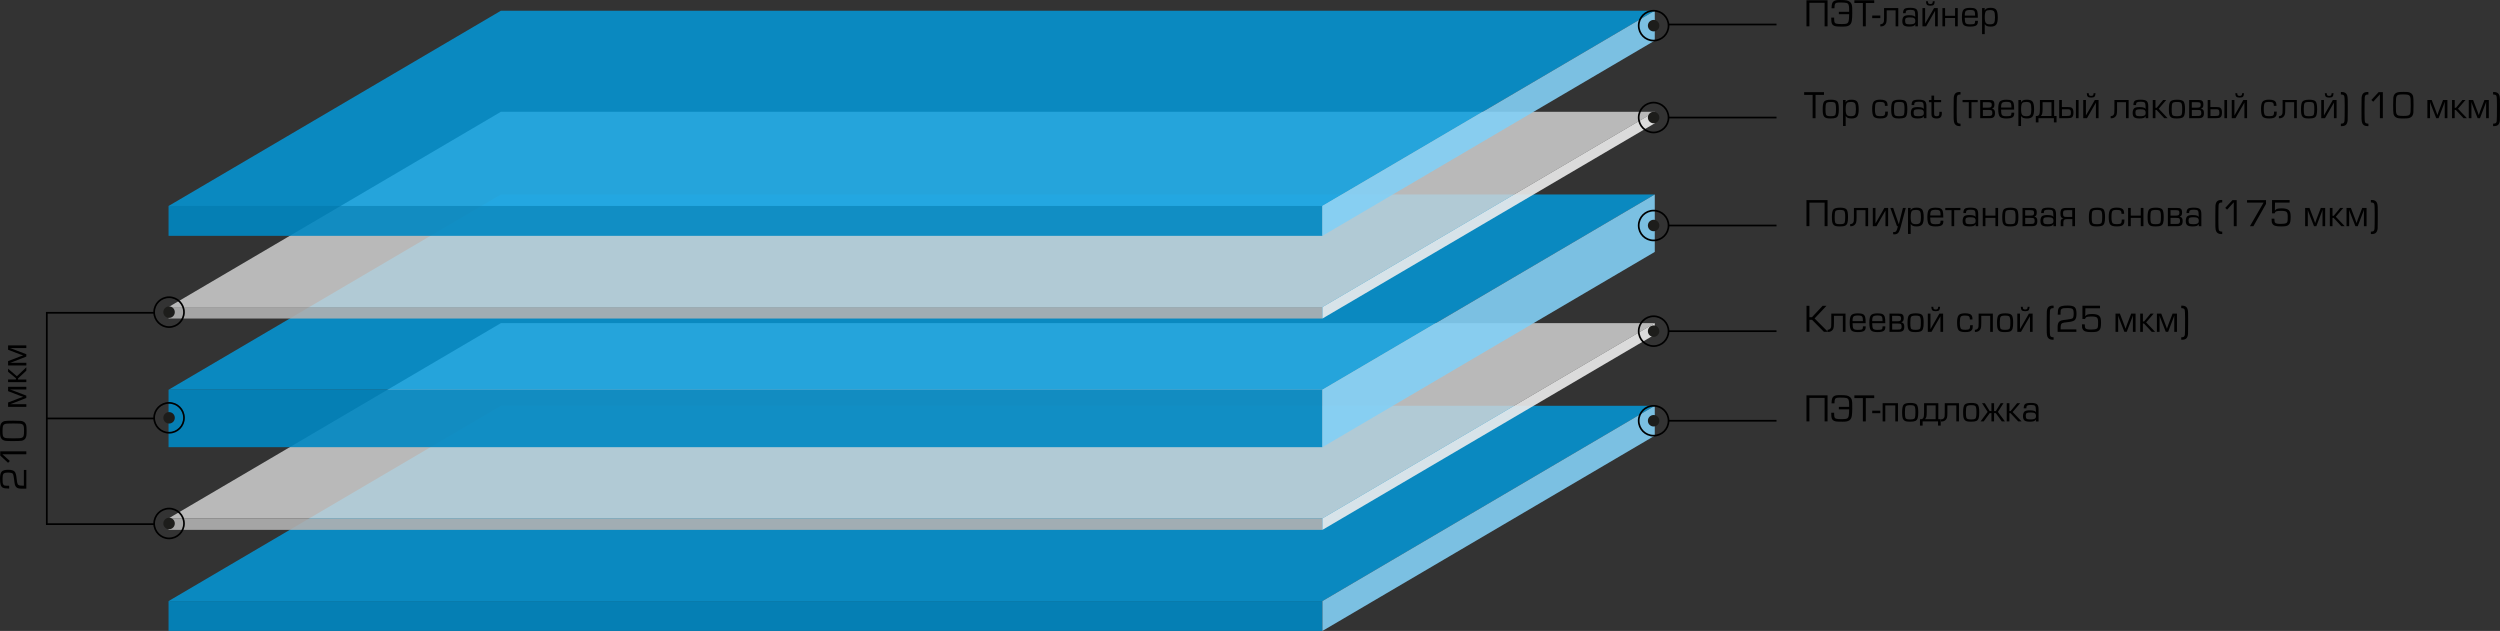 <?xml version="1.0" encoding="UTF-8"?> <svg xmlns="http://www.w3.org/2000/svg" id="_Слой_2" data-name="Слой 2" viewBox="0 0 1088.34 274.67"><rect x="0" y="0" width="1088.34" height="274.67" fill="#333333" stroke="none"/><defs><style> .cls-1 { fill: #dadada; } .cls-1, .cls-2, .cls-3, .cls-4, .cls-5, .cls-6, .cls-7, .cls-8 { stroke-width: 0px; } .cls-1, .cls-6 { opacity: .8; } .cls-2 { fill: #0088c2; } .cls-2, .cls-4, .cls-5, .cls-7 { opacity: .9; } .cls-9 { fill: none; stroke: #000; stroke-miterlimit: 10; stroke-width: .75px; } .cls-4 { fill: #b2b2b2; } .cls-5 { fill: #83d0f5; } .cls-6 { fill: #009fe3; } .cls-7 { fill: #ededed; } .cls-8 { fill: #1d1d1b; } </style></defs><g id="_Слой_1-2" data-name="Слой 1"><g><polygon class="cls-6" points="575.7 261.67 73.38 261.67 218.06 176.67 720.38 176.67 575.7 261.67"></polygon><rect class="cls-2" x="73.38" y="261.67" width="502.32" height="13"></rect><polygon class="cls-5" points="575.7 261.67 575.7 274.67 720.38 189.67 720.38 176.67 575.7 261.67"></polygon><polygon class="cls-1" points="575.7 225.67 73.38 225.67 218.06 140.67 720.38 140.67 575.7 225.67"></polygon><rect class="cls-4" x="73.38" y="225.67" width="502.32" height="5"></rect><polygon class="cls-7" points="575.7 225.67 575.7 230.67 720.38 145.67 720.38 140.67 575.7 225.67"></polygon><polygon class="cls-6" points="575.7 169.67 73.38 169.67 218.06 84.67 720.38 84.67 575.7 169.67"></polygon><rect class="cls-2" x="73.38" y="169.67" width="502.32" height="25"></rect><polygon class="cls-5" points="575.7 169.67 575.7 194.67 720.38 109.67 720.38 84.67 575.7 169.67"></polygon><polygon class="cls-1" points="575.7 133.67 73.38 133.67 218.06 48.67 720.38 48.67 575.7 133.67"></polygon><rect class="cls-4" x="73.38" y="133.67" width="502.32" height="5"></rect><polygon class="cls-7" points="575.7 133.67 575.7 138.67 720.38 53.67 720.38 48.67 575.7 133.67"></polygon><polygon class="cls-6" points="575.7 89.67 73.38 89.67 218.06 4.67 720.38 4.67 575.7 89.67"></polygon><rect class="cls-2" x="73.38" y="89.67" width="502.32" height="13"></rect><polygon class="cls-5" points="575.7 89.67 575.7 102.67 720.38 17.67 720.38 4.67 575.7 89.67"></polygon><circle class="cls-9" cx="719.88" cy="11.17" r="6.5"></circle><circle class="cls-8" cx="719.88" cy="11.17" r="2.5"></circle><circle class="cls-9" cx="719.88" cy="51.17" r="6.5"></circle><circle class="cls-8" cx="719.88" cy="51.17" r="2.5"></circle><circle class="cls-9" cx="719.88" cy="98.17" r="6.5"></circle><circle class="cls-8" cx="719.88" cy="98.17" r="2.5"></circle><circle class="cls-9" cx="719.88" cy="144.17" r="6.5"></circle><circle class="cls-8" cx="719.88" cy="144.17" r="2.5"></circle><circle class="cls-9" cx="719.88" cy="183.17" r="6.5"></circle><circle class="cls-8" cx="719.88" cy="183.17" r="2.5"></circle><line class="cls-9" x1="726.38" y1="10.67" x2="773.38" y2="10.67"></line><line class="cls-9" x1="726.38" y1="51.17" x2="773.38" y2="51.17"></line><line class="cls-9" x1="726.38" y1="98.17" x2="773.38" y2="98.17"></line><line class="cls-9" x1="726.38" y1="144.17" x2="773.38" y2="144.17"></line><line class="cls-9" x1="726.38" y1="183.17" x2="773.38" y2="183.17"></line><g><path class="cls-3" d="m794.33,1.22h-6.63v10.23h-1.28V.12h9.18v11.34h-1.28V1.22Z"></path><path class="cls-3" d="m804.99,5.12v-1.12c0-.91-.08-1.55-.24-1.94-.16-.38-.45-.65-.88-.78-.45-.12-1.39-.19-2.82-.19-.69,0-1.19.04-1.5.13-.31.08-.53.24-.68.47-.17.29-.26.93-.27,1.9h-1.27c.03-1.1.14-1.85.32-2.24.29-.65.83-1.05,1.6-1.22.35-.08.94-.12,1.77-.12,1.41,0,2.39.06,2.96.18.57.12,1.05.37,1.46.74.29.28.51.6.64.96.13.36.21.85.25,1.47.01.2.02,1.02.02,2.45,0,1.34-.06,2.42-.19,3.25-.06.41-.18.79-.37,1.13-.19.35-.42.61-.68.79-.36.24-.75.4-1.16.48-.41.08-1.01.13-1.8.13-1.44,0-2.41-.04-2.9-.12s-.92-.26-1.28-.54c-.28-.23-.48-.54-.59-.95s-.17-1.02-.17-1.84v-.46h1.26v.65c0,.42.02.75.07.98.05.23.12.44.24.61s.31.3.59.37c.28.07.6.12.97.15s.88.04,1.54.04c1.09,0,1.82-.09,2.18-.27.37-.18.62-.56.74-1.14.11-.46.18-1.42.2-2.87h-4.49v-1.07h4.5Z"></path><path class="cls-3" d="m812.25,1.31v10.15h-1.28V1.31h-3.69V.12h8.64v1.19h-3.67Z"></path><path class="cls-3" d="m815.07,6.77h3.5v1.11h-3.54l.03-1.11Z"></path><path class="cls-3" d="m820.2,3.52h6.19v7.94h-1.16v-6.97h-3.88v3.23c0,1.08-.07,1.81-.2,2.19-.14.4-.36.73-.67,1.01-.31.28-.67.45-1.06.52-.23.05-.51.07-.85.07v-.95c.63-.01,1.08-.23,1.33-.65.14-.23.22-.48.25-.75.03-.27.05-.8.05-1.6V3.52Z"></path><path class="cls-3" d="m829.62,5.75h-1.16c.02-.95.24-1.58.65-1.89.41-.31,1.25-.46,2.52-.46s2.15.2,2.61.59.69,1.14.69,2.24v5.24h-1.16l.08-.85-.02-.02c-.25.37-.57.63-.96.77s-.97.21-1.74.21c-1.11,0-1.89-.18-2.33-.54-.44-.36-.66-.98-.66-1.88,0-.46.07-.88.2-1.26.14-.37.31-.64.53-.8.42-.32,1.19-.48,2.31-.48.85,0,1.52.1,2.01.29.23.09.41.27.54.53l.03-.02v-.95c0-.93-.13-1.52-.38-1.79-.25-.26-.82-.39-1.69-.39-.8,0-1.35.08-1.64.25s-.43.48-.43.94v.25Zm1.96,1.82c-.93,0-1.53.09-1.81.26s-.42.56-.42,1.15c0,.67.13,1.11.38,1.31.26.2.8.31,1.62.31,1.07,0,1.77-.15,2.12-.46.23-.18.34-.52.34-1,0-.6-.16-1.01-.48-1.23-.32-.22-.91-.33-1.77-.33Z"></path><path class="cls-3" d="m842.42,4.69l-3.89,6.77h-1.62V3.52h1.16v6.77l3.89-6.77h1.62v7.94h-1.16v-6.77Zm-3.98-4.13h.85c.01.46.09.78.23.94.14.17.42.25.84.25.4,0,.67-.08.82-.25.15-.16.23-.48.24-.94h.85c-.06.77-.22,1.28-.48,1.54s-.74.38-1.44.38-1.18-.13-1.45-.39-.41-.77-.46-1.53Z"></path><path class="cls-3" d="m846.77,6.87h4.35v-3.35h1.16v7.94h-1.16v-3.62h-4.35v3.62h-1.16V3.52h1.16v3.35Z"></path><path class="cls-3" d="m859.84,9.06h1.19c.01.09.02.2.02.32,0,.82-.25,1.39-.76,1.71-.5.32-1.39.49-2.66.49-1.44,0-2.39-.27-2.85-.8-.46-.53-.69-1.64-.69-3.31s.24-2.73.71-3.26c.47-.53,1.42-.8,2.86-.8.97,0,1.69.11,2.15.33s.79.61.98,1.18c.16.48.24,1.41.24,2.79h-5.71c.01,1.26.15,2.05.41,2.39.26.33.89.5,1.89.5s1.62-.08,1.87-.25c.25-.17.37-.59.36-1.28Zm-4.5-2.26h4.5c-.01-.84-.07-1.4-.17-1.68-.1-.29-.3-.5-.59-.61s-.76-.17-1.39-.17c-1,0-1.64.15-1.93.46-.29.31-.43.97-.42,2.01Z"></path><path class="cls-3" d="m862.87,3.52h1.16l-.05,1,.02.02c.23-.41.54-.7.93-.88s.96-.26,1.68-.26c1.12,0,1.91.26,2.36.78.49.57.73,1.71.73,3.42,0,1.49-.22,2.52-.67,3.1-.45.58-1.24.88-2.37.88-.73,0-1.28-.08-1.67-.24s-.7-.43-.93-.82h-.03v4.33h-1.16V3.52Zm3.4.87c-.8,0-1.35.13-1.65.39-.39.34-.58,1.26-.58,2.75,0,1.24.15,2.05.46,2.46s.92.6,1.85.6c.87,0,1.45-.2,1.73-.59.28-.39.42-1.21.42-2.46,0-1.33-.14-2.18-.42-2.58-.28-.39-.88-.59-1.81-.59Z"></path></g><g><path class="cls-3" d="m790.37,41.31v10.15h-1.27v-10.15h-3.69v-1.19h8.64v1.19h-3.67Z"></path><path class="cls-3" d="m797.01,43.4c1.46,0,2.41.25,2.85.77.44.51.65,1.63.65,3.35,0,1.17-.09,2.03-.28,2.58-.19.56-.52.94-1,1.16-.48.21-1.23.32-2.24.32-.77,0-1.37-.05-1.79-.15-.42-.1-.77-.31-1.05-.63-.27-.32-.45-.73-.54-1.24s-.13-1.22-.13-2.12c0-1.67.22-2.75.67-3.26.45-.51,1.4-.77,2.85-.77Zm0,.99c-1.09,0-1.75.18-1.97.53-.23.37-.34,1.22-.34,2.53,0,.62.01,1.1.04,1.44.03.33.08.63.15.89.07.26.21.44.4.54.19.1.41.17.65.21.24.05.59.07,1.04.07s.8-.02,1.05-.07c.25-.04.47-.12.65-.21.19-.1.32-.27.39-.53.07-.25.13-.55.16-.88s.05-.8.05-1.4c0-.51,0-.92-.03-1.22-.02-.3-.06-.58-.12-.84s-.14-.45-.22-.57-.22-.22-.42-.31-.4-.14-.62-.15c-.22-.02-.52-.03-.89-.03Z"></path><path class="cls-3" d="m802.32,43.52h1.16l-.05,1,.02.02c.23-.41.54-.7.94-.88.4-.18.96-.26,1.68-.26,1.12,0,1.91.26,2.36.78.49.57.73,1.71.73,3.42,0,1.49-.22,2.52-.67,3.1-.45.58-1.24.88-2.37.88-.73,0-1.28-.08-1.67-.24-.39-.16-.7-.43-.93-.82h-.03v4.33h-1.16v-11.34Zm3.4.87c-.8,0-1.35.13-1.65.39-.38.34-.58,1.26-.58,2.75,0,1.24.15,2.05.46,2.46.31.4.92.6,1.85.6.87,0,1.45-.2,1.73-.59.28-.39.42-1.21.42-2.46,0-1.33-.14-2.18-.42-2.58-.28-.39-.88-.59-1.81-.59Z"></path><path class="cls-3" d="m820.71,48.58h1.16c0,.57-.03,1-.08,1.29s-.17.56-.34.78c-.23.33-.57.56-1.03.71s-1.1.21-1.91.21c-1.42,0-2.35-.27-2.81-.82s-.68-1.67-.68-3.37c0-1.56.24-2.62.72-3.17.48-.55,1.41-.83,2.78-.83,1.67,0,2.67.42,3.01,1.26.14.32.2.8.2,1.44h-1.16v-.2c0-.59-.15-.99-.44-1.2-.29-.21-.86-.31-1.68-.31-.93,0-1.53.15-1.8.46-.28.32-.42,1.21-.42,2.67,0,1.34.16,2.22.48,2.63.22.29.89.44,2.02.44.85,0,1.39-.12,1.63-.37.24-.24.36-.79.36-1.64Z"></path><path class="cls-3" d="m826.83,43.4c1.46,0,2.41.25,2.85.77.44.51.65,1.63.65,3.35,0,1.17-.09,2.03-.28,2.58-.19.56-.52.94-1,1.16-.48.21-1.23.32-2.24.32-.77,0-1.37-.05-1.79-.15-.42-.1-.77-.31-1.05-.63-.27-.32-.45-.73-.54-1.24s-.13-1.22-.13-2.12c0-1.67.22-2.75.67-3.26.45-.51,1.4-.77,2.85-.77Zm0,.99c-1.09,0-1.75.18-1.97.53-.23.37-.34,1.22-.34,2.53,0,.62.01,1.1.04,1.44.03.33.08.63.15.89.07.26.21.44.4.54.19.1.41.17.65.21.24.05.59.07,1.04.07s.8-.02,1.05-.07c.25-.04.47-.12.65-.21.19-.1.32-.27.39-.53.07-.25.13-.55.16-.88s.05-.8.05-1.4c0-.51,0-.92-.03-1.22-.02-.3-.06-.58-.12-.84s-.14-.45-.22-.57-.22-.22-.42-.31-.4-.14-.62-.15c-.22-.02-.52-.03-.89-.03Z"></path><path class="cls-3" d="m833.33,45.75h-1.16c.02-.95.24-1.58.65-1.89.41-.31,1.25-.46,2.52-.46s2.15.2,2.61.59.69,1.14.69,2.24v5.24h-1.16l.08-.85-.02-.02c-.25.37-.57.63-.96.77-.39.14-.97.21-1.74.21-1.11,0-1.89-.18-2.33-.54-.44-.36-.66-.98-.66-1.88,0-.46.07-.88.2-1.26.14-.37.31-.64.53-.8.42-.32,1.19-.48,2.31-.48.85,0,1.52.1,2.01.29.23.09.41.27.54.53l.03-.02v-.95c0-.93-.13-1.52-.38-1.79-.25-.26-.82-.39-1.69-.39-.81,0-1.35.08-1.64.25s-.43.48-.43.94v.25Zm1.96,1.82c-.93,0-1.53.09-1.81.26-.28.18-.42.56-.42,1.15,0,.67.13,1.11.38,1.31.25.2.8.31,1.62.31,1.07,0,1.77-.15,2.12-.46.23-.18.34-.52.34-1,0-.6-.16-1.01-.48-1.23-.32-.22-.91-.33-1.77-.33Z"></path><path class="cls-3" d="m845.05,43.52v.97h-3.06v4.86c0,.5.07.83.22,1,.15.16.44.25.88.25.49,0,.81-.1.96-.29.15-.19.23-.6.23-1.22,0-.15,0-.29-.02-.43h1.07c.01.16.02.36.02.6,0,.82-.18,1.41-.54,1.78s-.94.55-1.73.55c-1.17,0-1.88-.34-2.12-1.02-.08-.23-.12-.63-.12-1.21v-4.86h-1.11v-.97h1.11v-1.9h1.16v1.9h3.06Z"></path><path class="cls-3" d="m853.49,53.84v1.07h-.39c-1.18,0-1.95-.45-2.31-1.34-.16-.37-.25-.98-.29-1.82-.01-.18-.02-1.6-.02-4.27,0-2.9.02-4.54.05-4.91.09-.89.33-1.54.73-1.93.4-.39,1.01-.59,1.84-.59.16,0,.29,0,.39.02v1.07c-.56,0-.94.07-1.15.22-.21.15-.35.44-.43.87-.07.59-.1,2.93-.1,7.02,0,2.22.07,3.54.22,3.94.15.41.63.62,1.46.65Z"></path><path class="cls-3" d="m858.25,44.49v6.97h-1.16v-6.97h-2.72v-.97h6.6v.97h-2.72Z"></path><path class="cls-3" d="m862.05,51.46v-7.94h3.83c.56,0,.96.03,1.2.08.24.06.47.17.67.34.33.29.49.83.49,1.62,0,.5-.08.88-.24,1.14-.16.26-.42.45-.78.58v.02c.49.15.82.36,1,.63.18.27.27.7.27,1.27,0,.82-.17,1.4-.52,1.74s-.92.52-1.73.52h-4.2Zm1.16-4.59h2.14c.59,0,1-.05,1.24-.15.33-.17.49-.53.49-1.07,0-.46-.1-.77-.29-.93-.19-.15-.59-.23-1.19-.23h-2.4v2.38Zm0,3.62h1.7c.78-.01,1.25-.02,1.4-.03.15-.01.31-.05.47-.1.37-.18.56-.56.56-1.14s-.11-.94-.32-1.12c-.21-.18-.66-.27-1.34-.25h-2.46v2.65Z"></path><path class="cls-3" d="m875.65,49.06h1.19c.01.09.02.2.02.32,0,.82-.25,1.39-.76,1.71-.5.32-1.39.49-2.66.49-1.44,0-2.39-.27-2.85-.8-.46-.53-.69-1.64-.69-3.31s.24-2.73.71-3.26c.47-.53,1.42-.8,2.86-.8.97,0,1.69.11,2.15.33s.79.61.98,1.18c.16.48.24,1.41.24,2.79h-5.71c.01,1.26.15,2.05.41,2.39.26.33.89.5,1.89.5s1.62-.08,1.87-.25c.25-.17.37-.59.36-1.28Zm-4.5-2.26h4.5c-.01-.84-.07-1.4-.17-1.68-.1-.29-.3-.5-.59-.61s-.76-.17-1.39-.17c-1,0-1.64.15-1.93.46-.29.31-.43.97-.42,2.01Z"></path><path class="cls-3" d="m878.68,43.52h1.16l-.05,1,.02.02c.23-.41.54-.7.93-.88s.96-.26,1.68-.26c1.12,0,1.91.26,2.36.78.49.57.73,1.71.73,3.42,0,1.49-.22,2.52-.67,3.1-.45.58-1.24.88-2.37.88-.73,0-1.28-.08-1.67-.24s-.7-.43-.93-.82h-.03v4.33h-1.16v-11.34Zm3.4.87c-.8,0-1.35.13-1.65.39-.39.34-.58,1.26-.58,2.75,0,1.24.15,2.05.46,2.46s.92.6,1.85.6c.87,0,1.45-.2,1.73-.59.28-.39.42-1.21.42-2.46,0-1.33-.14-2.18-.42-2.58-.28-.39-.88-.59-1.81-.59Z"></path><path class="cls-3" d="m888.06,43.52h6.19v6.97h1.04v2.79h-1.16v-1.82h-6.71v1.82h-1.16v-2.79h.42c.52,0,.89-.24,1.1-.71.18-.42.27-1.25.27-2.5v-3.76Zm.42,6.97h4.61v-6h-3.88v2.94c0,.88-.05,1.54-.15,1.96-.1.42-.29.79-.58,1.1Z"></path><path class="cls-3" d="m896.44,51.46v-7.94h1.16v3.08h2.4c.58,0,1.01.03,1.29.08.28.06.52.16.71.32.43.33.65,1,.65,2.02,0,1.09-.25,1.79-.76,2.11-.35.22-.96.32-1.82.32h-3.62Zm1.21-.97h2.07c.77,0,1.27-.08,1.49-.25s.33-.55.33-1.14c0-.73-.14-1.17-.43-1.34-.14-.09-.28-.15-.42-.17s-.46-.03-.93-.03h-2.11v2.94Zm7.23-6.97v7.94h-1.16v-7.94h1.16Z"></path><path class="cls-3" d="m912.42,44.69l-3.89,6.77h-1.62v-7.94h1.16v6.77l3.89-6.77h1.62v7.94h-1.16v-6.77Zm-3.98-4.13h.85c.01.46.09.78.23.94.14.17.42.25.84.25.4,0,.67-.08.82-.25.15-.16.23-.48.24-.94h.85c-.06.77-.22,1.28-.48,1.54s-.74.38-1.44.38-1.18-.13-1.45-.39-.41-.77-.46-1.53Z"></path><path class="cls-3" d="m920.48,43.52h6.19v7.94h-1.16v-6.97h-3.88v3.23c0,1.08-.07,1.81-.2,2.19-.14.4-.36.73-.67,1.01-.31.28-.67.45-1.06.52-.23.05-.51.07-.85.07v-.95c.63-.01,1.08-.23,1.33-.65.14-.23.22-.48.25-.75.03-.27.05-.8.05-1.6v-4.05Z"></path><path class="cls-3" d="m929.9,45.75h-1.16c.02-.95.24-1.58.65-1.89.41-.31,1.25-.46,2.52-.46s2.15.2,2.61.59.69,1.14.69,2.24v5.24h-1.16l.08-.85-.02-.02c-.25.37-.57.63-.96.77-.39.14-.97.21-1.74.21-1.11,0-1.89-.18-2.33-.54-.44-.36-.66-.98-.66-1.88,0-.46.07-.88.2-1.26.14-.37.31-.64.53-.8.42-.32,1.19-.48,2.31-.48.85,0,1.52.1,2.01.29.23.09.41.27.54.53l.03-.02v-.95c0-.93-.13-1.52-.38-1.79-.25-.26-.82-.39-1.69-.39-.81,0-1.35.08-1.64.25s-.43.48-.43.94v.25Zm1.96,1.82c-.93,0-1.53.09-1.81.26-.28.18-.42.56-.42,1.15,0,.67.13,1.11.38,1.31.25.2.8.31,1.62.31,1.07,0,1.77-.15,2.12-.46.23-.18.34-.52.34-1,0-.6-.16-1.01-.48-1.23-.32-.22-.91-.33-1.77-.33Z"></path><path class="cls-3" d="m938.35,43.52v3.42h.53l2.82-3.42h1.34l-3.28,3.83,3.89,4.11h-1.46l-3.37-3.6h-.48v3.6h-1.16v-7.94h1.16Z"></path><path class="cls-3" d="m947.72,43.4c1.46,0,2.41.25,2.85.77.44.51.65,1.63.65,3.35,0,1.17-.09,2.03-.28,2.58-.19.56-.52.94-1,1.16-.48.21-1.23.32-2.24.32-.77,0-1.37-.05-1.79-.15-.42-.1-.77-.31-1.05-.63-.27-.32-.45-.73-.54-1.24s-.13-1.22-.13-2.12c0-1.67.22-2.75.67-3.26.45-.51,1.4-.77,2.85-.77Zm0,.99c-1.09,0-1.75.18-1.97.53-.23.37-.34,1.22-.34,2.53,0,.62.01,1.1.04,1.44.03.33.08.63.15.89.07.26.21.44.4.54.19.1.41.17.65.21.24.05.59.07,1.04.07s.8-.02,1.05-.07c.25-.04.47-.12.65-.21.19-.1.32-.27.39-.53.07-.25.13-.55.16-.88s.05-.8.05-1.4c0-.51,0-.92-.03-1.22-.02-.3-.06-.58-.12-.84s-.14-.45-.22-.57-.22-.22-.42-.31-.4-.14-.62-.15c-.22-.02-.52-.03-.89-.03Z"></path><path class="cls-3" d="m953.02,51.46v-7.94h3.83c.56,0,.96.03,1.2.08.24.06.47.17.67.34.33.29.49.83.49,1.62,0,.5-.08.88-.24,1.14-.16.26-.42.45-.78.58v.02c.49.15.82.36,1,.63.18.27.27.7.27,1.27,0,.82-.17,1.4-.52,1.74s-.92.52-1.73.52h-4.2Zm1.16-4.59h2.14c.59,0,1-.05,1.24-.15.33-.17.49-.53.49-1.07,0-.46-.1-.77-.29-.93-.19-.15-.59-.23-1.19-.23h-2.4v2.38Zm0,3.62h1.7c.78-.01,1.25-.02,1.4-.03.15-.01.31-.05.47-.1.37-.18.56-.56.56-1.14s-.11-.94-.32-1.12c-.21-.18-.66-.27-1.34-.25h-2.46v2.65Z"></path><path class="cls-3" d="m961.09,51.46v-7.94h1.16v3.08h2.4c.58,0,1.01.03,1.29.08s.52.16.71.32c.43.33.65,1,.65,2.02,0,1.09-.25,1.79-.77,2.11-.35.22-.96.32-1.82.32h-3.62Zm1.21-.97h2.07c.77,0,1.27-.08,1.49-.25.22-.17.33-.55.33-1.14,0-.73-.14-1.17-.42-1.34-.14-.09-.28-.15-.42-.17-.15-.02-.46-.03-.94-.03h-2.11v2.94Zm7.22-6.97v7.94h-1.16v-7.94h1.16Z"></path><path class="cls-3" d="m977.07,44.69l-3.89,6.77h-1.62v-7.94h1.16v6.77l3.89-6.77h1.62v7.94h-1.16v-6.77Zm-3.98-4.13h.85c.01.46.09.78.23.94.14.17.42.25.84.25.4,0,.67-.08.82-.25.15-.16.23-.48.24-.94h.85c-.06.77-.22,1.28-.48,1.54s-.74.38-1.44.38-1.18-.13-1.45-.39-.41-.77-.46-1.53Z"></path><path class="cls-3" d="m989.99,48.58h1.16c0,.57-.03,1-.08,1.29s-.17.56-.34.78c-.23.33-.57.56-1.03.71s-1.1.21-1.91.21c-1.42,0-2.35-.27-2.8-.82-.45-.54-.68-1.67-.68-3.37,0-1.56.24-2.62.72-3.17s1.41-.83,2.78-.83c1.67,0,2.67.42,3.01,1.26.14.32.2.8.2,1.44h-1.16v-.2c0-.59-.15-.99-.44-1.2s-.86-.31-1.68-.31c-.93,0-1.53.15-1.8.46-.28.32-.43,1.21-.43,2.67,0,1.34.16,2.22.48,2.63.21.29.89.44,2.02.44.85,0,1.39-.12,1.63-.37.24-.24.36-.79.36-1.64Z"></path><path class="cls-3" d="m993.7,43.52h6.19v7.94h-1.16v-6.97h-3.88v3.23c0,1.08-.07,1.81-.2,2.19-.14.4-.36.73-.67,1.01-.31.28-.67.45-1.06.52-.23.05-.51.07-.85.07v-.95c.63-.01,1.08-.23,1.33-.65.14-.23.22-.48.25-.75.03-.27.05-.8.05-1.6v-4.05Z"></path><path class="cls-3" d="m1005.23,43.4c1.46,0,2.41.25,2.85.77.44.51.65,1.63.65,3.35,0,1.17-.09,2.03-.28,2.58-.19.56-.52.94-1,1.16s-1.23.32-2.24.32c-.77,0-1.37-.05-1.79-.15-.42-.1-.77-.31-1.04-.63-.27-.32-.45-.73-.54-1.24-.08-.51-.13-1.22-.13-2.12,0-1.67.22-2.75.67-3.26.45-.51,1.4-.77,2.85-.77Zm0,.99c-1.09,0-1.75.18-1.97.53-.23.37-.34,1.22-.34,2.53,0,.62.01,1.1.04,1.44.03.33.08.63.15.89.07.26.21.44.4.54.19.1.41.17.65.21.24.05.59.07,1.05.07s.8-.02,1.05-.07c.25-.04.47-.12.65-.21.19-.1.32-.27.39-.53.07-.25.13-.55.16-.88s.05-.8.05-1.4c0-.51,0-.92-.03-1.22-.02-.3-.06-.58-.12-.84-.06-.26-.14-.45-.22-.57s-.22-.22-.42-.31c-.19-.08-.4-.14-.62-.15-.22-.02-.52-.03-.89-.03Z"></path><path class="cls-3" d="m1016.04,44.69l-3.89,6.77h-1.62v-7.94h1.16v6.77l3.89-6.77h1.62v7.94h-1.16v-6.77Zm-3.98-4.13h.85c.01.46.09.78.23.94.14.17.42.25.84.25.4,0,.67-.08.82-.25.15-.16.23-.48.24-.94h.85c-.06.77-.22,1.28-.48,1.54s-.74.38-1.44.38-1.18-.13-1.45-.39-.41-.77-.46-1.53Z"></path><path class="cls-3" d="m1019.06,41.14v-1.07c.1-.01.23-.02.39-.02,1.18,0,1.95.45,2.31,1.34.16.37.25.98.29,1.82.01.18.02,1.6.02,4.27,0,2.9-.02,4.54-.05,4.91-.09.9-.34,1.54-.74,1.93s-1.01.59-1.83.59h-.39v-1.07c.56-.01.94-.09,1.15-.24s.35-.44.43-.87c.07-.58.1-2.91.1-7,0-2.23-.07-3.55-.22-3.96s-.63-.62-1.46-.63Z"></path><path class="cls-3" d="m1031.05,53.84v1.07h-.39c-1.18,0-1.95-.45-2.31-1.34-.16-.37-.25-.98-.29-1.82-.01-.18-.02-1.6-.02-4.27,0-2.9.02-4.54.05-4.91.09-.89.33-1.54.73-1.93.4-.39,1.01-.59,1.84-.59.16,0,.29,0,.39.02v1.07c-.56,0-.94.07-1.15.22-.21.15-.35.44-.43.87-.07.59-.1,2.93-.1,7.02,0,2.22.07,3.54.22,3.94.15.41.63.62,1.46.65Z"></path><path class="cls-3" d="m1037.34,40.12v11.34h-1.28v-10.39l-2.91,3.21-.8-.77,3.15-3.4h1.84Z"></path><path class="cls-3" d="m1046.25,40c1,0,1.7.03,2.12.1.41.07.8.21,1.15.42.25.16.47.38.66.66.19.28.31.59.37.92.1.53.15,1.76.15,3.67,0,1.72-.03,2.83-.08,3.32s-.2.92-.44,1.31c-.33.51-.87.86-1.62,1.04-.4.09-1.16.14-2.29.14-.99,0-1.69-.03-2.11-.1-.42-.07-.81-.21-1.17-.42-.25-.16-.47-.38-.65-.66-.19-.28-.31-.59-.37-.92-.1-.54-.15-1.8-.15-3.77,0-1.67.03-2.74.08-3.22.06-.48.2-.92.44-1.3.33-.51.87-.86,1.62-1.04.37-.09,1.14-.14,2.31-.14Zm0,1.1c-1.01,0-1.71.06-2.11.17-.4.11-.67.33-.82.66-.12.27-.21.66-.25,1.17-.05.5-.07,1.38-.07,2.64,0,1.34.02,2.25.06,2.75s.13.88.26,1.15c.15.33.42.55.82.66s1.1.17,2.1.17,1.69-.06,2.09-.17.67-.33.82-.66c.14-.27.22-.65.26-1.15.04-.49.06-1.4.06-2.71s-.02-2.2-.06-2.69c-.04-.49-.13-.88-.26-1.15-.16-.33-.44-.55-.83-.66-.4-.11-1.09-.17-2.07-.17Z"></path><path class="cls-3" d="m1064.28,51.46v-6.14c0-.36,0-.68.02-.95h-.03c-.08.27-.16.52-.24.73l-2.43,6.36h-1.02l-2.45-6.27c-.09-.24-.17-.48-.24-.73h-.03c.01.28.02.57.02.87v6.14h-1.16v-7.94h1.89l1.89,4.91c.2.49.4,1.04.58,1.65h.02c.1-.41.29-.96.56-1.65l1.89-4.91h1.9v7.94h-1.16Z"></path><path class="cls-3" d="m1068.63,43.52v3.42h.53l2.82-3.42h1.34l-3.28,3.83,3.89,4.11h-1.46l-3.37-3.6h-.48v3.6h-1.16v-7.94h1.16Z"></path><path class="cls-3" d="m1082.3,51.46v-6.14c0-.36,0-.68.02-.95h-.03c-.08.27-.16.52-.24.73l-2.43,6.36h-1.02l-2.45-6.27c-.09-.24-.17-.48-.24-.73h-.03c.01.28.02.57.02.87v6.14h-1.16v-7.94h1.89l1.89,4.91c.2.49.4,1.04.58,1.65h.02c.1-.41.29-.96.56-1.65l1.89-4.91h1.9v7.94h-1.16Z"></path><path class="cls-3" d="m1085.33,41.14v-1.07c.1-.01.23-.02.39-.02,1.18,0,1.95.45,2.31,1.34.16.37.25.98.29,1.82.01.18.02,1.6.02,4.27,0,2.9-.02,4.54-.05,4.91-.09.9-.34,1.54-.74,1.93s-1.01.59-1.83.59h-.39v-1.07c.55-.01.94-.09,1.15-.24.21-.15.35-.44.43-.87.07-.58.1-2.91.1-7,0-2.23-.07-3.55-.22-3.96-.15-.41-.63-.62-1.46-.63Z"></path></g><g><path class="cls-3" d="m794.33,88.22h-6.63v10.23h-1.28v-11.34h9.18v11.34h-1.28v-10.23Z"></path><path class="cls-3" d="m801.01,90.4c1.46,0,2.41.25,2.85.77.44.51.65,1.63.65,3.35,0,1.17-.09,2.03-.28,2.58-.19.56-.52.94-1,1.16s-1.23.32-2.24.32c-.77,0-1.37-.05-1.79-.15-.42-.1-.77-.31-1.04-.63-.27-.32-.45-.73-.54-1.24-.08-.51-.13-1.22-.13-2.12,0-1.67.22-2.75.67-3.26.45-.51,1.4-.77,2.85-.77Zm0,.99c-1.09,0-1.75.18-1.97.53-.23.37-.34,1.22-.34,2.53,0,.62.01,1.1.04,1.44.03.33.08.63.15.89.07.26.21.44.4.54.19.1.41.17.65.21.24.05.59.07,1.05.07s.8-.02,1.05-.07c.25-.04.47-.12.65-.21.19-.1.32-.27.39-.53.07-.25.13-.55.16-.88s.05-.8.05-1.4c0-.51,0-.92-.03-1.22-.02-.3-.06-.58-.12-.84-.06-.26-.14-.45-.22-.57s-.22-.22-.42-.31c-.19-.08-.4-.14-.62-.15-.22-.02-.52-.03-.89-.03Z"></path><path class="cls-3" d="m807.08,90.52h6.19v7.94h-1.16v-6.97h-3.88v3.23c0,1.08-.07,1.81-.2,2.19-.14.4-.36.73-.67,1.01-.31.28-.67.45-1.06.52-.23.05-.51.07-.85.07v-.95c.63-.01,1.08-.23,1.33-.65.14-.23.22-.48.25-.75.03-.27.05-.8.05-1.6v-4.05Z"></path><path class="cls-3" d="m820.81,91.69l-3.89,6.77h-1.62v-7.94h1.16v6.77l3.89-6.77h1.62v7.94h-1.16v-6.77Z"></path><path class="cls-3" d="m829.65,90.52l-2.24,8.4c-.25.94-.52,1.64-.8,2.11-.39.66-1.02.99-1.9.99-.12,0-.31-.02-.56-.05v-.97c.18.02.3.03.36.03.45,0,.79-.16,1.01-.48.22-.32.46-1.02.72-2.08h-.42l-2.87-7.94h1.22l1.22,3.54c.36,1.02.63,1.79.8,2.29l.42,1.24h.03c.19-.79.48-1.97.87-3.54l.9-3.54h1.24Z"></path><path class="cls-3" d="m830.62,90.52h1.16l-.05,1,.02.02c.23-.41.54-.7.94-.88.4-.18.96-.26,1.68-.26,1.12,0,1.91.26,2.36.78.49.57.73,1.71.73,3.42,0,1.49-.22,2.52-.67,3.1-.45.58-1.24.88-2.37.88-.73,0-1.28-.08-1.67-.24-.39-.16-.7-.43-.93-.82h-.03v4.33h-1.16v-11.34Zm3.4.87c-.8,0-1.35.13-1.65.39-.38.34-.58,1.26-.58,2.75,0,1.24.15,2.05.46,2.46.31.4.92.6,1.85.6.87,0,1.45-.2,1.73-.59.28-.39.42-1.21.42-2.46,0-1.33-.14-2.18-.42-2.58-.28-.39-.88-.59-1.81-.59Z"></path><path class="cls-3" d="m844.8,96.06h1.19c.01.09.02.2.02.32,0,.82-.25,1.39-.76,1.71-.5.32-1.39.49-2.66.49-1.44,0-2.39-.27-2.85-.8-.46-.53-.69-1.64-.69-3.31s.24-2.73.71-3.26c.47-.53,1.42-.8,2.86-.8.97,0,1.69.11,2.15.33s.79.61.98,1.18c.16.48.24,1.41.24,2.79h-5.71c.01,1.26.15,2.05.41,2.39.26.33.89.5,1.89.5s1.62-.08,1.87-.25c.25-.17.37-.59.36-1.28Zm-4.5-2.26h4.5c-.01-.84-.07-1.4-.17-1.68-.1-.29-.3-.5-.59-.61s-.76-.17-1.39-.17c-1,0-1.64.15-1.93.46-.29.31-.43.97-.42,2.01Z"></path><path class="cls-3" d="m850.73,91.49v6.97h-1.16v-6.97h-2.72v-.97h6.6v.97h-2.72Z"></path><path class="cls-3" d="m855.88,92.75h-1.16c.02-.95.24-1.58.65-1.89.41-.31,1.25-.46,2.52-.46s2.15.2,2.61.59.69,1.14.69,2.24v5.24h-1.16l.08-.85-.02-.02c-.25.37-.57.63-.96.77-.39.14-.97.21-1.74.21-1.11,0-1.89-.18-2.33-.54-.44-.36-.66-.98-.66-1.88,0-.46.07-.88.2-1.26.14-.37.31-.64.53-.8.42-.32,1.19-.48,2.31-.48.85,0,1.52.1,2.01.29.23.09.41.27.54.53l.03-.02v-.95c0-.93-.13-1.52-.38-1.79-.25-.26-.82-.39-1.69-.39-.81,0-1.35.08-1.64.25s-.43.48-.43.94v.25Zm1.96,1.82c-.93,0-1.53.09-1.81.26-.28.18-.42.56-.42,1.15,0,.67.13,1.11.38,1.31.25.2.8.31,1.62.31,1.07,0,1.77-.15,2.12-.46.23-.18.34-.52.34-1,0-.6-.16-1.01-.48-1.23-.32-.22-.91-.33-1.77-.33Z"></path><path class="cls-3" d="m864.33,93.87h4.35v-3.35h1.16v7.94h-1.16v-3.62h-4.35v3.62h-1.16v-7.94h1.16v3.35Z"></path><path class="cls-3" d="m875.18,90.4c1.46,0,2.41.25,2.85.77.44.51.65,1.63.65,3.35,0,1.17-.09,2.03-.28,2.58-.19.56-.52.94-1,1.16-.48.21-1.23.32-2.24.32-.77,0-1.37-.05-1.79-.15-.42-.1-.77-.31-1.05-.63-.27-.32-.45-.73-.54-1.24s-.13-1.22-.13-2.12c0-1.67.22-2.75.67-3.26.45-.51,1.4-.77,2.85-.77Zm0,.99c-1.09,0-1.75.18-1.97.53-.23.37-.34,1.22-.34,2.53,0,.62.01,1.1.04,1.44.03.33.08.63.15.89.07.26.21.44.4.54.19.1.41.17.65.21.24.05.59.07,1.04.07s.8-.02,1.05-.07c.25-.04.47-.12.65-.21.19-.1.32-.27.39-.53.07-.25.13-.55.16-.88s.05-.8.05-1.4c0-.51,0-.92-.03-1.22-.02-.3-.06-.58-.12-.84s-.14-.45-.22-.57-.22-.22-.42-.31-.4-.14-.62-.15c-.22-.02-.52-.03-.89-.03Z"></path><path class="cls-3" d="m880.48,98.46v-7.94h3.83c.56,0,.96.03,1.2.08.24.06.47.17.67.34.33.29.49.83.49,1.62,0,.5-.08.88-.24,1.14-.16.26-.42.45-.78.58v.02c.49.15.82.36,1,.63.18.27.27.7.27,1.27,0,.82-.17,1.4-.52,1.74s-.92.52-1.73.52h-4.2Zm1.16-4.59h2.14c.59,0,1-.05,1.24-.15.33-.17.49-.53.49-1.07,0-.46-.1-.77-.29-.93-.19-.15-.59-.23-1.19-.23h-2.4v2.38Zm0,3.62h1.7c.78-.01,1.25-.02,1.4-.03.15-.01.31-.05.47-.1.37-.18.56-.56.56-1.14s-.11-.94-.32-1.12c-.21-.18-.66-.27-1.34-.25h-2.46v2.65Z"></path><path class="cls-3" d="m889.75,92.75h-1.16c.02-.95.24-1.58.65-1.89.41-.31,1.25-.46,2.52-.46s2.15.2,2.61.59.69,1.14.69,2.24v5.24h-1.16l.08-.85-.02-.02c-.25.37-.57.63-.96.77s-.97.21-1.74.21c-1.11,0-1.89-.18-2.33-.54-.44-.36-.66-.98-.66-1.88,0-.46.07-.88.2-1.26.14-.37.31-.64.53-.8.42-.32,1.19-.48,2.31-.48.85,0,1.52.1,2.01.29.23.09.41.27.54.53l.03-.02v-.95c0-.93-.13-1.52-.38-1.79-.25-.26-.82-.39-1.69-.39-.8,0-1.35.08-1.64.25s-.43.48-.43.94v.25Zm1.96,1.82c-.93,0-1.53.09-1.81.26s-.42.56-.42,1.15c0,.67.13,1.11.38,1.31.26.2.8.31,1.62.31,1.07,0,1.77-.15,2.12-.46.23-.18.34-.52.34-1,0-.6-.16-1.01-.48-1.23-.32-.22-.91-.33-1.77-.33Z"></path><path class="cls-3" d="m903.33,98.46h-1.16v-3.06h-2.38c-.59,0-.99.1-1.21.3-.21.2-.32.56-.32,1.1v1.67h-1.16v-1.9c0-.46.09-.81.26-1.03.17-.22.49-.39.94-.5v-.02c-.52-.09-.87-.28-1.05-.57-.18-.29-.27-.81-.27-1.56,0-.88.17-1.5.51-1.84s.94-.52,1.79-.52h4.05v7.94Zm-1.21-6.97h-2.18c-.78,0-1.28.09-1.5.26-.22.17-.33.55-.33,1.14,0,.73.14,1.17.42,1.34.14.09.28.15.42.17.15.02.46.03.95.03h2.21v-2.94Z"></path><path class="cls-3" d="m912.9,90.4c1.46,0,2.41.25,2.85.77.44.51.65,1.63.65,3.35,0,1.17-.09,2.03-.28,2.58-.19.56-.52.94-1,1.16-.48.21-1.23.32-2.24.32-.77,0-1.37-.05-1.79-.15-.42-.1-.77-.31-1.05-.63-.27-.32-.45-.73-.54-1.24s-.13-1.22-.13-2.12c0-1.67.22-2.75.67-3.26.45-.51,1.4-.77,2.85-.77Zm0,.99c-1.09,0-1.75.18-1.97.53-.23.37-.34,1.22-.34,2.53,0,.62.01,1.1.04,1.44.03.33.08.63.15.89.07.26.21.44.4.54.19.1.41.17.65.21.24.05.59.07,1.04.07s.8-.02,1.05-.07c.25-.04.47-.12.65-.21.19-.1.32-.27.39-.53.07-.25.13-.55.16-.88s.05-.8.05-1.4c0-.51,0-.92-.03-1.22-.02-.3-.06-.58-.12-.84s-.14-.45-.22-.57-.22-.22-.42-.31-.4-.14-.62-.15c-.22-.02-.52-.03-.89-.03Z"></path><path class="cls-3" d="m923.68,95.58h1.16c0,.57-.03,1-.08,1.29s-.17.56-.34.78c-.23.33-.57.56-1.03.71s-1.1.21-1.91.21c-1.42,0-2.35-.27-2.8-.82-.45-.54-.68-1.67-.68-3.37,0-1.56.24-2.62.72-3.17s1.41-.83,2.78-.83c1.67,0,2.67.42,3.01,1.26.14.32.2.8.2,1.44h-1.16v-.2c0-.59-.15-.99-.44-1.2s-.86-.31-1.68-.31c-.93,0-1.53.15-1.8.46-.28.32-.43,1.21-.43,2.67,0,1.34.16,2.22.48,2.63.21.29.89.44,2.02.44.85,0,1.39-.12,1.63-.37.24-.24.36-.79.36-1.64Z"></path><path class="cls-3" d="m927.6,93.87h4.35v-3.35h1.16v7.94h-1.16v-3.62h-4.35v3.62h-1.16v-7.94h1.16v3.35Z"></path><path class="cls-3" d="m938.45,90.4c1.46,0,2.41.25,2.85.77.44.51.65,1.63.65,3.35,0,1.17-.09,2.03-.28,2.58-.19.56-.52.94-1,1.16s-1.23.32-2.24.32c-.77,0-1.37-.05-1.79-.15-.42-.1-.77-.31-1.04-.63-.27-.32-.45-.73-.54-1.24-.08-.51-.13-1.22-.13-2.12,0-1.67.22-2.75.67-3.26.45-.51,1.4-.77,2.85-.77Zm0,.99c-1.09,0-1.75.18-1.97.53-.23.37-.34,1.22-.34,2.53,0,.62.01,1.1.04,1.44.03.33.08.63.15.89.07.26.21.44.4.54.19.1.41.17.65.21.24.05.59.07,1.05.07s.8-.02,1.05-.07c.25-.04.47-.12.65-.21.19-.1.32-.27.39-.53.07-.25.13-.55.16-.88s.05-.8.05-1.4c0-.51,0-.92-.03-1.22-.02-.3-.06-.58-.12-.84-.06-.26-.14-.45-.22-.57s-.22-.22-.42-.31c-.19-.08-.4-.14-.62-.15-.22-.02-.52-.03-.89-.03Z"></path><path class="cls-3" d="m943.75,98.46v-7.94h3.83c.55,0,.95.03,1.2.08.24.06.47.17.67.34.33.29.49.83.49,1.62,0,.5-.08.88-.24,1.14-.16.26-.42.45-.78.58v.02c.49.15.82.36,1,.63.18.27.27.7.27,1.27,0,.82-.17,1.4-.52,1.74s-.92.52-1.72.52h-4.2Zm1.16-4.59h2.14c.59,0,1-.05,1.24-.15.33-.17.49-.53.49-1.07,0-.46-.1-.77-.29-.93-.19-.15-.59-.23-1.19-.23h-2.4v2.38Zm0,3.62h1.7c.78-.01,1.25-.02,1.4-.03.15-.01.31-.05.47-.1.37-.18.56-.56.56-1.14s-.11-.94-.32-1.12c-.22-.18-.66-.27-1.34-.25h-2.47v2.65Z"></path><path class="cls-3" d="m953.02,92.75h-1.16c.02-.95.24-1.58.65-1.89.41-.31,1.25-.46,2.52-.46s2.15.2,2.61.59.69,1.14.69,2.24v5.24h-1.16l.08-.85-.02-.02c-.25.37-.57.63-.96.77-.39.14-.97.21-1.74.21-1.11,0-1.89-.18-2.33-.54-.44-.36-.66-.98-.66-1.88,0-.46.07-.88.2-1.26.14-.37.31-.64.53-.8.42-.32,1.19-.48,2.31-.48.85,0,1.52.1,2.01.29.23.09.41.27.54.53l.03-.02v-.95c0-.93-.13-1.52-.38-1.79-.25-.26-.82-.39-1.69-.39-.81,0-1.35.08-1.64.25s-.43.48-.43.94v.25Zm1.96,1.82c-.93,0-1.53.09-1.81.26-.28.18-.42.56-.42,1.15,0,.67.13,1.11.38,1.31.25.2.8.31,1.62.31,1.07,0,1.77-.15,2.12-.46.23-.18.34-.52.34-1,0-.6-.16-1.01-.48-1.23-.32-.22-.91-.33-1.77-.33Z"></path><path class="cls-3" d="m967.42,100.84v1.07h-.39c-1.18,0-1.95-.45-2.31-1.34-.16-.37-.25-.98-.29-1.82-.01-.18-.02-1.6-.02-4.27,0-2.9.02-4.54.05-4.91.09-.89.33-1.54.73-1.93.4-.39,1.01-.59,1.84-.59.16,0,.29,0,.39.02v1.07c-.55,0-.94.07-1.15.22-.21.15-.35.44-.43.87-.07.59-.1,2.93-.1,7.02,0,2.22.07,3.54.22,3.94.15.41.63.62,1.46.65Z"></path><path class="cls-3" d="m973.71,87.12v11.34h-1.27v-10.39l-2.91,3.21-.8-.77,3.14-3.4h1.84Z"></path><path class="cls-3" d="m986.48,87.12v1.63l-5.49,9.71h-1.51l5.95-10.27h-7.21v-1.07h8.26Z"></path><path class="cls-3" d="m996.76,87.12v1.07h-6.36l-.07,3.45h.03c.26-.36.6-.61,1.01-.74.41-.13,1.08-.2,2.01-.2,1.45,0,2.46.27,3.04.82.29.29.5.65.61,1.07s.17,1.01.17,1.79c0,.92-.05,1.63-.15,2.14-.1.51-.31.93-.64,1.26-.32.33-.74.54-1.24.65-.5.1-1.21.15-2.12.15-1.14,0-2-.08-2.55-.26-.56-.17-.96-.47-1.22-.9-.16-.26-.26-.52-.31-.76-.05-.25-.07-.73-.07-1.45h1.21c0,.93.12,1.52.36,1.77.29.33,1.05.49,2.26.49s2.03-.1,2.48-.31c.31-.14.5-.38.59-.72s.13-1.07.13-2.17-.18-1.73-.53-2.03c-.35-.3-1.14-.45-2.36-.45-1.01,0-1.7.07-2.07.21-.37.14-.6.43-.71.86h-1.16v-5.75h7.63Z"></path><path class="cls-3" d="m1011.07,98.46v-6.14c0-.36,0-.68.02-.95h-.03c-.08.27-.16.52-.24.73l-2.43,6.36h-1.02l-2.45-6.27c-.09-.24-.17-.48-.24-.73h-.03c.01.28.02.57.02.87v6.14h-1.16v-7.94h1.89l1.89,4.91c.2.49.4,1.04.58,1.65h.02c.1-.41.29-.96.56-1.65l1.89-4.91h1.9v7.94h-1.16Z"></path><path class="cls-3" d="m1015.43,90.52v3.42h.53l2.82-3.42h1.34l-3.28,3.83,3.89,4.11h-1.46l-3.37-3.6h-.48v3.6h-1.16v-7.94h1.16Z"></path><path class="cls-3" d="m1029.09,98.46v-6.14c0-.36,0-.68.02-.95h-.03c-.08.27-.16.52-.24.73l-2.43,6.36h-1.02l-2.45-6.27c-.09-.24-.17-.48-.24-.73h-.03c.01.28.02.57.02.87v6.14h-1.16v-7.94h1.89l1.89,4.91c.2.49.4,1.04.58,1.65h.02c.1-.41.29-.96.56-1.65l1.89-4.91h1.9v7.94h-1.16Z"></path><path class="cls-3" d="m1032.12,88.14v-1.07c.1-.01.23-.02.39-.02,1.18,0,1.95.45,2.31,1.34.16.37.25.98.29,1.82.01.18.02,1.6.02,4.27,0,2.9-.02,4.54-.05,4.91-.09.9-.34,1.54-.74,1.93s-1.01.59-1.83.59h-.39v-1.07c.56-.01.94-.09,1.15-.24s.35-.44.43-.87c.07-.58.1-2.91.1-7,0-2.23-.07-3.55-.22-3.96s-.63-.62-1.46-.63Z"></path></g><g><path class="cls-3" d="m787.7,133.12v4.96h1.12l4.64-4.96h1.67l-5.18,5.51,5.8,5.83h-1.73l-5.18-5.24h-1.12v5.24h-1.28v-11.34h1.28Z"></path><path class="cls-3" d="m797.23,136.52h6.19v7.94h-1.16v-6.97h-3.88v3.23c0,1.08-.07,1.81-.2,2.19-.14.4-.36.73-.67,1.01-.31.28-.67.45-1.06.52-.23.05-.51.07-.85.07v-.95c.63-.01,1.08-.23,1.33-.65.14-.23.22-.48.25-.75.03-.27.05-.8.05-1.6v-4.05Z"></path><path class="cls-3" d="m810.99,142.06h1.19c.01.09.02.2.02.32,0,.82-.25,1.39-.76,1.71-.5.32-1.39.49-2.66.49-1.44,0-2.39-.27-2.85-.8-.46-.53-.69-1.64-.69-3.31s.24-2.73.71-3.26c.47-.53,1.43-.8,2.87-.8.97,0,1.69.11,2.15.33s.78.61.98,1.18c.16.48.24,1.41.24,2.79h-5.71c.01,1.26.15,2.05.41,2.39.26.33.89.5,1.89.5s1.62-.08,1.87-.25.37-.59.36-1.28Zm-4.5-2.26h4.5c-.01-.84-.07-1.4-.17-1.68-.1-.29-.3-.5-.6-.61-.29-.11-.76-.17-1.39-.17-1,0-1.64.15-1.93.46-.29.31-.43.97-.42,2.01Z"></path><path class="cls-3" d="m819.54,142.06h1.19c.01.09.02.2.02.32,0,.82-.25,1.39-.76,1.71-.5.32-1.39.49-2.66.49-1.44,0-2.39-.27-2.85-.8-.46-.53-.69-1.64-.69-3.31s.24-2.73.71-3.26c.47-.53,1.43-.8,2.87-.8.97,0,1.69.11,2.15.33s.78.61.98,1.18c.16.48.24,1.41.24,2.79h-5.71c.01,1.26.15,2.05.41,2.39.26.33.89.5,1.89.5s1.62-.08,1.87-.25.37-.59.36-1.28Zm-4.5-2.26h4.5c-.01-.84-.07-1.4-.17-1.68-.1-.29-.3-.5-.6-.61-.29-.11-.76-.17-1.39-.17-1,0-1.64.15-1.93.46-.29.31-.43.97-.42,2.01Z"></path><path class="cls-3" d="m822.56,144.46v-7.94h3.83c.56,0,.96.03,1.2.08.24.06.47.17.67.34.33.29.49.83.49,1.62,0,.5-.08.88-.24,1.14-.16.26-.42.45-.78.58v.02c.49.15.82.36,1,.63.18.27.27.7.27,1.27,0,.82-.17,1.4-.52,1.74s-.92.52-1.73.52h-4.2Zm1.16-4.59h2.14c.59,0,1-.05,1.24-.15.33-.17.49-.53.49-1.07,0-.46-.1-.77-.29-.93-.19-.15-.59-.23-1.19-.23h-2.4v2.38Zm0,3.62h1.7c.78-.01,1.25-.02,1.4-.03.15-.01.31-.05.47-.1.37-.18.56-.56.56-1.14s-.11-.94-.32-1.12c-.21-.18-.66-.27-1.34-.25h-2.46v2.65Z"></path><path class="cls-3" d="m833.94,136.4c1.46,0,2.41.25,2.85.77.44.51.65,1.63.65,3.35,0,1.17-.09,2.03-.28,2.58-.19.56-.52.94-1,1.16-.48.21-1.23.32-2.24.32-.77,0-1.37-.05-1.79-.15-.42-.1-.77-.31-1.05-.63-.27-.32-.45-.73-.54-1.24s-.13-1.22-.13-2.12c0-1.67.22-2.75.67-3.26.45-.51,1.4-.77,2.85-.77Zm0,.99c-1.09,0-1.75.18-1.97.53-.23.37-.34,1.22-.34,2.53,0,.62.01,1.1.04,1.44.03.33.08.63.15.89.07.26.21.44.4.54.19.1.41.17.65.21.24.05.59.07,1.04.07s.8-.02,1.05-.07c.25-.04.47-.12.65-.21.19-.1.32-.27.39-.53.07-.25.13-.55.16-.88s.05-.8.05-1.4c0-.51,0-.92-.03-1.22-.02-.3-.06-.58-.12-.84s-.14-.45-.22-.57-.22-.22-.42-.31-.4-.14-.62-.15c-.22-.02-.52-.03-.89-.03Z"></path><path class="cls-3" d="m844.75,137.69l-3.89,6.77h-1.62v-7.94h1.16v6.77l3.89-6.77h1.62v7.94h-1.16v-6.77Zm-3.98-4.13h.85c.01.46.09.78.23.94.14.17.42.25.84.25.4,0,.67-.08.82-.25.15-.16.23-.48.24-.94h.85c-.06.77-.22,1.28-.48,1.54s-.74.38-1.44.38-1.18-.13-1.45-.39-.41-.77-.46-1.53Z"></path><path class="cls-3" d="m857.67,141.58h1.16c0,.57-.03,1-.08,1.29s-.17.56-.34.78c-.23.33-.57.56-1.03.71s-1.1.21-1.91.21c-1.42,0-2.35-.27-2.81-.82s-.68-1.67-.68-3.37c0-1.56.24-2.62.72-3.17.48-.55,1.41-.83,2.78-.83,1.67,0,2.67.42,3.01,1.26.14.32.2.8.2,1.44h-1.16v-.2c0-.59-.15-.99-.44-1.2-.29-.21-.86-.31-1.68-.31-.93,0-1.53.15-1.8.46-.28.32-.42,1.21-.42,2.67,0,1.34.16,2.22.48,2.63.22.29.89.44,2.02.44.85,0,1.39-.12,1.63-.37.24-.24.36-.79.36-1.64Z"></path><path class="cls-3" d="m861.37,136.52h6.19v7.94h-1.16v-6.97h-3.88v3.23c0,1.08-.07,1.81-.2,2.19-.14.4-.36.73-.67,1.01-.31.28-.67.45-1.06.52-.23.05-.51.07-.85.07v-.95c.63-.01,1.08-.23,1.33-.65.14-.23.22-.48.25-.75.03-.27.05-.8.05-1.6v-4.05Z"></path><path class="cls-3" d="m872.9,136.4c1.46,0,2.41.25,2.85.77.44.51.65,1.63.65,3.35,0,1.17-.09,2.03-.28,2.58-.19.56-.52.94-1,1.16s-1.23.32-2.24.32c-.77,0-1.37-.05-1.79-.15-.42-.1-.77-.31-1.04-.63-.27-.32-.45-.73-.54-1.24-.08-.51-.13-1.22-.13-2.12,0-1.67.22-2.75.67-3.26.45-.51,1.4-.77,2.85-.77Zm0,.99c-1.09,0-1.75.18-1.97.53-.23.37-.34,1.22-.34,2.53,0,.62.01,1.1.04,1.44.03.33.08.63.15.89.07.26.21.44.4.54.19.1.41.17.65.21.24.05.59.07,1.05.07s.8-.02,1.05-.07c.25-.04.47-.12.65-.21.19-.1.32-.27.39-.53.07-.25.13-.55.16-.88s.05-.8.05-1.4c0-.51,0-.92-.03-1.22-.02-.3-.06-.58-.12-.84-.06-.26-.14-.45-.22-.57s-.22-.22-.42-.31c-.19-.08-.4-.14-.62-.15-.22-.02-.52-.03-.89-.03Z"></path><path class="cls-3" d="m883.71,137.69l-3.89,6.77h-1.61v-7.94h1.16v6.77l3.89-6.77h1.62v7.94h-1.16v-6.77Zm-3.98-4.13h.85c.01.46.09.78.23.94.14.17.42.25.84.25.4,0,.67-.08.82-.25.15-.16.23-.48.24-.94h.85c-.06.77-.21,1.28-.48,1.54s-.74.38-1.45.38-1.18-.13-1.45-.39-.41-.77-.46-1.53Z"></path><path class="cls-3" d="m894.01,146.84v1.07h-.39c-1.18,0-1.95-.45-2.31-1.34-.16-.37-.25-.98-.29-1.82-.01-.18-.02-1.6-.02-4.27,0-2.9.02-4.54.05-4.91.09-.89.33-1.54.73-1.93.4-.39,1.01-.59,1.84-.59.16,0,.29,0,.39.02v1.07c-.55,0-.94.07-1.15.22-.21.15-.35.44-.43.87-.07.59-.1,2.93-.1,7.02,0,2.22.07,3.54.22,3.94.15.41.63.62,1.46.65Z"></path><path class="cls-3" d="m903.92,143.39v1.07h-8.16v-2.12c0-1.1.23-1.86.68-2.28.29-.27.63-.46,1.02-.57.38-.11,1.16-.22,2.31-.35,1.39-.16,2.23-.36,2.52-.59.31-.29.46-1,.46-2.11,0-.97-.16-1.61-.48-1.9-.32-.29-1.03-.43-2.13-.43-.75,0-1.31.02-1.68.06-.37.04-.68.14-.92.3-.24.16-.38.36-.44.61-.06.25-.08.62-.08,1.12,0,.28,0,.55.02.8h-1.24c.02-.87.06-1.49.11-1.85.05-.36.16-.69.31-.97.23-.42.64-.72,1.25-.9.61-.18,1.48-.27,2.63-.27,1.53,0,2.56.24,3.09.73s.79,1.44.79,2.86-.28,2.32-.83,2.8c-.48.42-1.51.7-3.09.85-1.19.11-1.97.26-2.33.44-.26.15-.44.38-.53.7-.09.32-.14.86-.14,1.63v.37h6.89Z"></path><path class="cls-3" d="m914.21,133.12v1.07h-6.36l-.07,3.45h.03c.26-.36.6-.61,1.01-.74.41-.13,1.08-.2,2.01-.2,1.45,0,2.46.27,3.04.82.29.29.5.65.61,1.07s.17,1.01.17,1.79c0,.92-.05,1.63-.15,2.14-.1.51-.31.93-.64,1.26-.32.33-.74.54-1.24.65-.5.1-1.21.15-2.12.15-1.14,0-2-.08-2.55-.26-.56-.17-.96-.47-1.22-.9-.16-.26-.26-.52-.31-.76-.05-.25-.07-.73-.07-1.45h1.21c0,.93.12,1.52.36,1.77.29.33,1.05.49,2.26.49s2.03-.1,2.48-.31c.31-.14.5-.38.59-.72s.13-1.07.13-2.17-.18-1.73-.53-2.03c-.35-.3-1.14-.45-2.36-.45-1.01,0-1.7.07-2.07.21-.37.14-.6.43-.71.86h-1.16v-5.75h7.63Z"></path><path class="cls-3" d="m928.52,144.46v-6.14c0-.36,0-.68.02-.95h-.03c-.08.27-.16.52-.24.73l-2.43,6.36h-1.02l-2.45-6.27c-.09-.24-.17-.48-.24-.73h-.03c.01.28.02.57.02.87v6.14h-1.16v-7.94h1.89l1.89,4.91c.2.49.4,1.04.58,1.65h.02c.1-.41.29-.96.56-1.65l1.89-4.91h1.9v7.94h-1.16Z"></path><path class="cls-3" d="m932.88,136.52v3.42h.53l2.82-3.42h1.34l-3.28,3.83,3.89,4.11h-1.46l-3.37-3.6h-.48v3.6h-1.16v-7.94h1.16Z"></path><path class="cls-3" d="m946.54,144.46v-6.14c0-.36,0-.68.02-.95h-.03c-.08.27-.16.52-.24.73l-2.43,6.36h-1.02l-2.45-6.27c-.09-.24-.17-.48-.24-.73h-.03c.01.28.02.57.02.87v6.14h-1.16v-7.94h1.89l1.89,4.91c.2.49.4,1.04.58,1.65h.02c.1-.41.29-.96.56-1.65l1.89-4.91h1.9v7.94h-1.16Z"></path><path class="cls-3" d="m949.57,134.14v-1.07c.1-.01.23-.02.39-.02,1.18,0,1.95.45,2.31,1.34.16.37.25.98.29,1.82.01.18.02,1.6.02,4.27,0,2.9-.02,4.54-.05,4.91-.09.9-.34,1.54-.74,1.93s-1.01.59-1.83.59h-.39v-1.07c.55-.01.94-.09,1.15-.24.21-.15.35-.44.43-.87.07-.58.1-2.91.1-7,0-2.23-.07-3.55-.22-3.96-.15-.41-.63-.62-1.46-.63Z"></path></g><g><path class="cls-3" d="m10.39,204.57h1.07v8.16h-2.12c-1.1,0-1.86-.23-2.28-.68-.27-.29-.46-.63-.57-1.02-.11-.38-.22-1.16-.35-2.31-.16-1.39-.36-2.23-.59-2.52-.29-.31-1-.46-2.11-.46-.97,0-1.61.16-1.9.48-.29.32-.43,1.04-.43,2.13,0,.75.02,1.31.06,1.68.04.38.14.68.3.92.16.24.36.39.61.44.25.06.62.08,1.12.08.28,0,.55,0,.8-.02v1.24c-.87-.02-1.49-.06-1.85-.11-.36-.05-.69-.16-.97-.31-.42-.23-.72-.64-.9-1.25-.18-.61-.27-1.48-.27-2.63,0-1.53.24-2.56.73-3.09s1.44-.79,2.86-.79,2.32.28,2.8.83c.42.47.7,1.51.85,3.09.11,1.19.26,1.97.44,2.33.15.26.38.44.7.53.32.09.86.14,1.63.14h.37v-6.89Z"></path><path class="cls-3" d="m.12,196.49h11.34v1.28H1.07l3.21,2.91-.77.8-3.4-3.15v-1.84Z"></path><path class="cls-3" d="m0,187.58c0-1,.03-1.7.1-2.12.07-.41.21-.8.42-1.15.16-.25.38-.47.66-.65.28-.19.59-.31.92-.37.53-.1,1.76-.15,3.67-.15,1.72,0,2.83.03,3.32.08s.92.2,1.31.44c.51.33.86.87,1.04,1.61.09.4.14,1.16.14,2.29,0,.99-.03,1.69-.1,2.11-.07.42-.21.81-.42,1.17-.16.25-.38.47-.66.65-.28.19-.59.31-.92.37-.54.1-1.8.15-3.77.15-1.67,0-2.74-.03-3.22-.09-.48-.06-.92-.2-1.3-.44-.51-.33-.86-.87-1.04-1.62-.09-.37-.14-1.14-.14-2.31Zm1.1,0c0,1.01.06,1.71.17,2.11.11.4.33.67.66.82.27.12.66.21,1.17.25.5.04,1.38.07,2.64.07,1.34,0,2.25-.02,2.75-.06.49-.04.88-.13,1.15-.26.33-.15.55-.42.66-.83.11-.4.17-1.1.17-2.1s-.06-1.69-.17-2.09-.33-.67-.66-.82c-.27-.14-.65-.22-1.15-.26-.49-.04-1.4-.06-2.71-.06s-2.2.02-2.69.06c-.49.04-.88.13-1.15.26-.33.16-.55.44-.66.83-.11.4-.17,1.09-.17,2.07Z"></path><path class="cls-3" d="m11.46,169.55h-6.14c-.36,0-.68,0-.95-.02v.03c.27.08.52.16.73.24l6.36,2.43v1.02l-6.27,2.45c-.24.09-.48.17-.73.24v.03c.28-.01.57-.02.87-.02h6.14v1.16H3.52v-1.89l4.91-1.89c.49-.2,1.04-.4,1.65-.58v-.02c-.41-.1-.96-.29-1.65-.56l-4.91-1.89v-1.9h7.94v1.16Z"></path><path class="cls-3" d="m3.52,165.2h3.42v-.53l-3.42-2.82v-1.34l3.83,3.28,4.11-3.89v1.46l-3.6,3.37v.48h3.6v1.16H3.52v-1.16Z"></path><path class="cls-3" d="m11.46,151.53h-6.14c-.36,0-.68,0-.95-.02v.03c.27.08.52.16.73.24l6.36,2.43v1.02l-6.27,2.45c-.24.09-.48.17-.73.24v.03c.28-.01.57-.02.87-.02h6.14v1.16H3.52v-1.89l4.91-1.89c.49-.2,1.04-.4,1.65-.58v-.02c-.41-.1-.96-.29-1.65-.56l-4.91-1.89v-1.9h7.94v1.16Z"></path></g><g><path class="cls-3" d="m794.33,173.22h-6.63v10.23h-1.28v-11.34h9.18v11.34h-1.28v-10.23Z"></path><path class="cls-3" d="m804.99,177.12v-1.12c0-.91-.08-1.55-.24-1.94-.16-.38-.45-.65-.88-.78-.45-.12-1.39-.19-2.82-.19-.69,0-1.19.04-1.5.13-.31.08-.53.24-.68.47-.17.29-.26.93-.27,1.9h-1.27c.03-1.1.14-1.85.32-2.24.29-.65.83-1.05,1.6-1.22.35-.08.94-.12,1.77-.12,1.41,0,2.39.06,2.96.18.57.12,1.05.37,1.46.74.29.28.51.6.64.96.13.36.21.85.25,1.47.01.2.02,1.02.02,2.45,0,1.34-.06,2.42-.19,3.25-.06.41-.18.79-.37,1.13-.19.35-.42.61-.68.79-.36.24-.75.4-1.16.48-.41.08-1.01.13-1.8.13-1.44,0-2.41-.04-2.9-.12s-.92-.26-1.28-.54c-.28-.23-.48-.54-.59-.95s-.17-1.02-.17-1.84v-.46h1.26v.65c0,.42.02.75.07.98.05.23.12.44.24.61s.31.3.59.37c.28.07.6.12.97.15s.88.04,1.54.04c1.09,0,1.82-.09,2.18-.27.37-.18.62-.56.74-1.14.11-.46.18-1.42.2-2.87h-4.49v-1.07h4.5Z"></path><path class="cls-3" d="m812.25,173.31v10.15h-1.28v-10.15h-3.69v-1.19h8.64v1.19h-3.67Z"></path><path class="cls-3" d="m815.07,178.77h3.5v1.11h-3.54l.03-1.11Z"></path><path class="cls-3" d="m819.59,175.52h6.66v7.94h-1.16v-6.97h-4.35v6.97h-1.16v-7.94Z"></path><path class="cls-3" d="m831.59,175.4c1.46,0,2.41.25,2.85.77.44.51.65,1.63.65,3.35,0,1.17-.09,2.03-.28,2.58-.19.56-.52.94-1,1.16-.48.21-1.23.32-2.24.32-.77,0-1.37-.05-1.79-.15-.42-.1-.77-.31-1.05-.63-.27-.32-.45-.73-.54-1.24s-.13-1.22-.13-2.12c0-1.67.22-2.75.67-3.26.45-.51,1.4-.77,2.85-.77Zm0,.99c-1.09,0-1.75.18-1.97.53-.23.37-.34,1.22-.34,2.53,0,.62.01,1.1.04,1.44.03.33.08.63.15.89.07.26.21.44.4.54.19.1.41.17.65.21.24.05.59.07,1.04.07s.8-.02,1.05-.07c.25-.04.47-.12.65-.21.19-.1.32-.27.39-.53.07-.25.13-.55.16-.88s.05-.8.05-1.4c0-.51,0-.92-.03-1.22-.02-.3-.06-.58-.12-.84s-.14-.45-.22-.57-.22-.22-.42-.31-.4-.14-.62-.15c-.22-.02-.52-.03-.89-.03Z"></path><path class="cls-3" d="m837.63,175.52h6.19v6.97h1.04v2.79h-1.16v-1.82h-6.71v1.82h-1.16v-2.79h.42c.52,0,.89-.24,1.1-.71.18-.42.27-1.25.27-2.5v-3.76Zm.42,6.97h4.61v-6h-3.88v2.94c0,.88-.05,1.54-.15,1.96-.1.42-.29.79-.58,1.1Z"></path><path class="cls-3" d="m846.62,175.52h6.19v7.94h-1.16v-6.97h-3.88v3.23c0,1.08-.07,1.81-.2,2.19-.14.4-.36.73-.67,1.01-.31.28-.67.45-1.06.52-.23.05-.51.07-.85.07v-.95c.63-.01,1.08-.23,1.33-.65.14-.23.22-.48.25-.75.03-.27.05-.8.05-1.6v-4.05Z"></path><path class="cls-3" d="m858.14,175.4c1.46,0,2.41.25,2.85.77.44.51.65,1.63.65,3.35,0,1.17-.09,2.03-.28,2.58-.19.56-.52.94-1,1.16-.48.21-1.23.32-2.24.32-.77,0-1.37-.05-1.79-.15-.42-.1-.77-.31-1.05-.63-.27-.32-.45-.73-.54-1.24s-.13-1.22-.13-2.12c0-1.67.22-2.75.67-3.26.45-.51,1.4-.77,2.85-.77Zm0,.99c-1.09,0-1.75.18-1.97.53-.23.37-.34,1.22-.34,2.53,0,.62.01,1.1.04,1.44.03.33.08.63.15.89.07.26.21.44.4.54.19.1.41.17.65.21.24.05.59.07,1.04.07s.8-.02,1.05-.07c.25-.04.47-.12.65-.21.19-.1.32-.27.39-.53.07-.25.13-.55.16-.88s.05-.8.05-1.4c0-.51,0-.92-.03-1.22-.02-.3-.06-.58-.12-.84s-.14-.45-.22-.57-.22-.22-.42-.31-.4-.14-.62-.15c-.22-.02-.52-.03-.89-.03Z"></path><path class="cls-3" d="m866.95,183.46v-3.6h-.76l-2.62,3.6h-1.36l3.08-4.15-2.45-3.79h1.22l2.12,3.42h.76v-3.42h1.16v3.42h.76l2.12-3.42h1.22l-2.45,3.79,3.08,4.15h-1.36l-2.62-3.6h-.76v3.6h-1.16Z"></path><path class="cls-3" d="m874.77,175.52v3.42h.53l2.82-3.42h1.34l-3.28,3.83,3.89,4.11h-1.46l-3.37-3.6h-.48v3.6h-1.16v-7.94h1.16Z"></path><path class="cls-3" d="m882.15,177.75h-1.16c.02-.95.24-1.58.65-1.89.41-.31,1.25-.46,2.52-.46s2.15.2,2.61.59.69,1.14.69,2.24v5.24h-1.16l.08-.85-.02-.02c-.25.37-.57.63-.96.77s-.97.21-1.74.21c-1.11,0-1.89-.18-2.33-.54-.44-.36-.66-.98-.66-1.88,0-.46.07-.88.2-1.26.14-.37.31-.64.53-.8.42-.32,1.19-.48,2.31-.48.85,0,1.52.1,2.01.29.23.09.41.27.54.53l.03-.02v-.95c0-.93-.13-1.52-.38-1.79-.25-.26-.82-.39-1.69-.39-.8,0-1.35.08-1.64.25s-.43.48-.43.94v.25Zm1.96,1.82c-.93,0-1.53.09-1.81.26s-.42.56-.42,1.15c0,.67.13,1.11.38,1.31.26.2.8.31,1.62.31,1.07,0,1.77-.15,2.12-.46.23-.18.34-.52.34-1,0-.6-.16-1.01-.48-1.23-.32-.22-.91-.33-1.77-.33Z"></path></g><circle class="cls-9" cx="73.6" cy="135.89" r="6.5"></circle><circle class="cls-8" cx="73.6" cy="135.89" r="2.5"></circle><circle class="cls-9" cx="73.6" cy="181.89" r="6.5"></circle><circle class="cls-8" cx="73.6" cy="181.89" r="2.5"></circle><circle class="cls-9" cx="73.6" cy="227.89" r="6.5"></circle><circle class="cls-8" cx="73.6" cy="227.89" r="2.5"></circle><polyline class="cls-9" points="67.38 136.17 20.38 136.17 20.38 228.17 67.38 228.17"></polyline><line class="cls-9" x1="20.38" y1="182.17" x2="67.38" y2="182.17"></line></g></g></svg> 